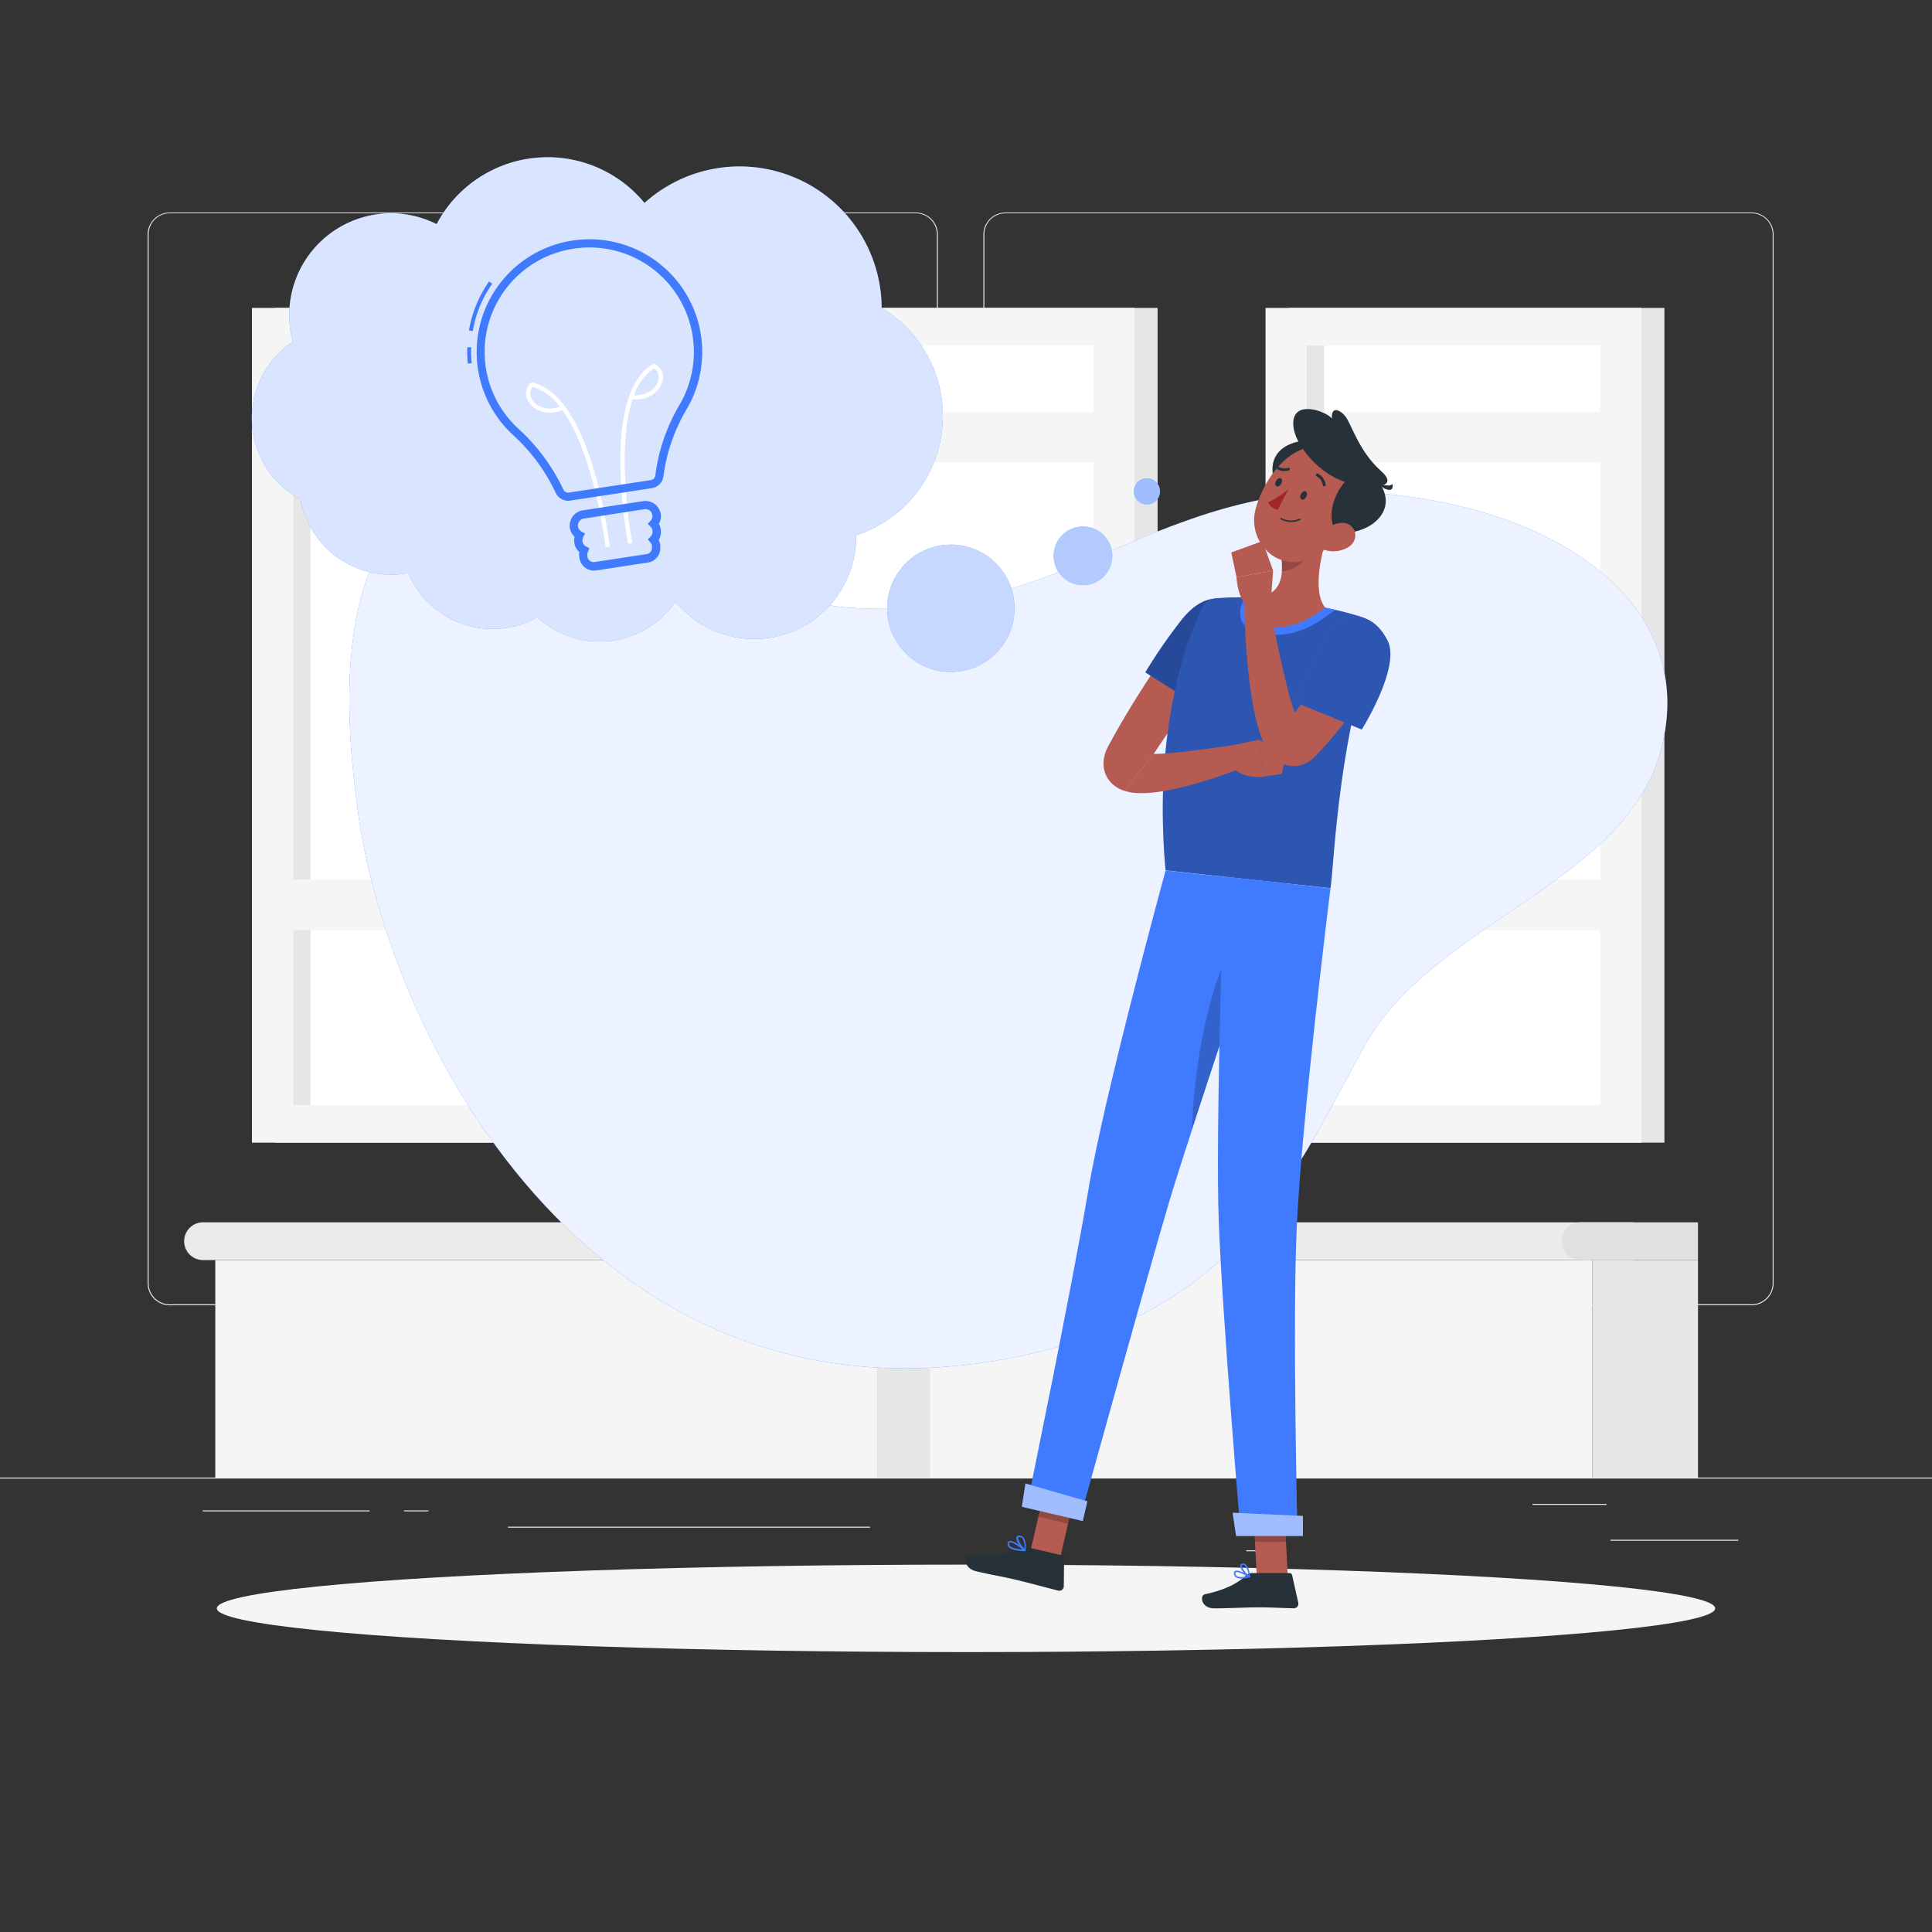 <svg xmlns="http://www.w3.org/2000/svg" viewBox="0 0 500 500"><rect x="0" y="0" width="500" height="500" fill="#333333" stroke="none"/><g id="background-complete"><rect y="382.4" width="500" height="0.25" style="fill:#ebebeb"></rect><rect x="416.78" y="398.49" width="33.12" height="0.25" style="fill:#ebebeb"></rect><rect x="322.53" y="401.21" width="8.69" height="0.25" style="fill:#ebebeb"></rect><rect x="396.59" y="389.21" width="19.19" height="0.25" style="fill:#ebebeb"></rect><rect x="52.46" y="390.89" width="43.19" height="0.25" style="fill:#ebebeb"></rect><rect x="104.56" y="390.89" width="6.33" height="0.25" style="fill:#ebebeb"></rect><rect x="131.47" y="395.11" width="93.68" height="0.25" style="fill:#ebebeb"></rect><path d="M237,337.8H43.91a5.71,5.71,0,0,1-5.7-5.71V60.66A5.71,5.71,0,0,1,43.91,55H237a5.71,5.71,0,0,1,5.71,5.71V332.09A5.71,5.71,0,0,1,237,337.8ZM43.91,55.2a5.46,5.46,0,0,0-5.45,5.46V332.09a5.46,5.46,0,0,0,5.45,5.46H237a5.47,5.47,0,0,0,5.46-5.46V60.66A5.47,5.47,0,0,0,237,55.2Z" style="fill:#ebebeb"></path><path d="M453.31,337.8H260.21a5.72,5.72,0,0,1-5.71-5.71V60.66A5.72,5.72,0,0,1,260.21,55h193.1A5.71,5.71,0,0,1,459,60.66V332.09A5.71,5.71,0,0,1,453.31,337.8ZM260.21,55.2a5.47,5.47,0,0,0-5.46,5.46V332.09a5.47,5.47,0,0,0,5.46,5.46h193.1a5.47,5.47,0,0,0,5.46-5.46V60.66a5.47,5.47,0,0,0-5.46-5.46Z" style="fill:#ebebeb"></path><rect x="202.3" y="79.69" width="97.29" height="216.03" transform="translate(501.89 375.41) rotate(180)" style="fill:#e6e6e6"></rect><rect x="196.36" y="79.69" width="97.29" height="216.03" transform="translate(490.01 375.41) rotate(180)" style="fill:#f5f5f5"></rect><rect x="146.71" y="149.73" width="196.58" height="75.95" transform="translate(432.71 -57.3) rotate(90)" style="fill:#fff"></rect><rect x="110.99" y="185.46" width="196.58" height="4.49" transform="translate(396.98 -21.57) rotate(90)" style="fill:#e6e6e6"></rect><rect x="200.77" y="227.62" width="88.46" height="13.06" transform="translate(490 468.3) rotate(180)" style="fill:#f5f5f5"></rect><rect x="200.77" y="106.56" width="88.46" height="13.06" transform="translate(490 226.19) rotate(180)" style="fill:#f5f5f5"></rect><rect x="71.14" y="79.69" width="97.29" height="216.03" transform="translate(239.56 375.41) rotate(180)" style="fill:#e6e6e6"></rect><rect x="65.19" y="79.69" width="97.29" height="216.03" transform="translate(227.68 375.41) rotate(180)" style="fill:#f5f5f5"></rect><rect x="15.55" y="149.73" width="196.58" height="75.95" transform="translate(301.54 73.87) rotate(90)" style="fill:#fff"></rect><rect x="-20.18" y="185.46" width="196.58" height="4.49" transform="translate(265.82 109.6) rotate(90)" style="fill:#e6e6e6"></rect><rect x="69.61" y="227.62" width="88.46" height="13.06" transform="translate(227.68 468.3) rotate(180)" style="fill:#f5f5f5"></rect><rect x="69.61" y="106.56" width="88.46" height="13.06" transform="translate(227.68 226.19) rotate(180)" style="fill:#f5f5f5"></rect><rect x="333.47" y="79.69" width="97.29" height="216.03" transform="translate(764.22 375.41) rotate(180)" style="fill:#e6e6e6"></rect><rect x="327.52" y="79.69" width="97.29" height="216.03" transform="translate(752.33 375.41) rotate(180)" style="fill:#f5f5f5"></rect><rect x="277.88" y="149.73" width="196.58" height="75.95" transform="translate(563.87 -188.46) rotate(90)" style="fill:#fff"></rect><rect x="242.15" y="185.46" width="196.58" height="4.49" transform="translate(528.15 -152.73) rotate(90)" style="fill:#e6e6e6"></rect><rect x="331.94" y="227.62" width="88.46" height="13.06" transform="translate(752.33 468.3) rotate(180)" style="fill:#f5f5f5"></rect><rect x="331.94" y="106.56" width="88.46" height="13.06" transform="translate(752.33 226.19) rotate(180)" style="fill:#f5f5f5"></rect><rect x="55.72" y="326.11" width="171.46" height="56.29" style="fill:#f5f5f5"></rect><rect x="227.18" y="326.11" width="27.33" height="56.29" transform="translate(481.68 708.51) rotate(180)" style="fill:#e6e6e6"></rect><path d="M237.83,326.11H52.55a4.89,4.89,0,0,1-4.89-4.89h0a4.89,4.89,0,0,1,4.89-4.89H237.83Z" style="fill:#ebebeb"></path><path d="M224.16,326.11H254.5v-9.78H224.16a4.89,4.89,0,0,0-4.89,4.89h0A4.89,4.89,0,0,0,224.16,326.11Z" style="fill:#e0e0e0"></path><rect x="240.65" y="326.11" width="171.46" height="56.29" style="fill:#f5f5f5"></rect><rect x="412.11" y="326.11" width="27.33" height="56.29" transform="translate(851.55 708.51) rotate(180)" style="fill:#e6e6e6"></rect><path d="M422.76,326.11H237.48a4.89,4.89,0,0,1-4.89-4.89h0a4.89,4.89,0,0,1,4.89-4.89H422.76Z" style="fill:#ebebeb"></path><path d="M409.1,326.11h30.34v-9.78H409.1a4.89,4.89,0,0,0-4.89,4.89h0A4.89,4.89,0,0,0,409.1,326.11Z" style="fill:#e0e0e0"></path></g><g id="background-simple"><path d="M219.34,157.23c56.43,4.21,80.72-33.9,136.64-29.61,49.91,3.82,84.62,30.89,73.42,68-9.93,33-59,43.87-76.15,74.86-18.16,32.85-32.13,68.21-88,80.23-109.72,23.62-164.39-80.45-172.6-140.5-3.14-23-8.82-78.18,30.05-85.79C161.8,116.8,184.73,154.65,219.34,157.23Z" style="fill:#407BFF"></path><path d="M219.34,157.23c56.43,4.21,80.72-33.9,136.64-29.61,49.91,3.82,84.62,30.89,73.42,68-9.93,33-59,43.87-76.15,74.86-18.16,32.85-32.13,68.21-88,80.23-109.72,23.62-164.39-80.45-172.6-140.5-3.14-23-8.82-78.18,30.05-85.79C161.8,116.8,184.73,154.65,219.34,157.23Z" style="fill:#fff;opacity:0.9"></path></g><g id="Shadow"><ellipse id="path" cx="250" cy="416.24" rx="193.89" ry="11.32" style="fill:#f5f5f5"></ellipse></g><g id="Character"><polygon points="274.35 403.27 266.67 401.46 270.92 383.02 278.59 384.83 274.35 403.27" style="fill:#b55b52"></polygon><polygon points="333.27 408.04 325.25 408.04 324.3 389.45 332.33 389.45 333.27 408.04" style="fill:#b55b52"></polygon><path d="M323.93,407.11h9.79a.7.7,0,0,1,.68.55L336,414.8a1.18,1.18,0,0,1-1.18,1.42c-3.14-.05-5.44-.24-9.41-.24-2.44,0-7.8.26-11.17.26s-3.81-3.33-2.43-3.64c6.18-1.35,8.85-3.21,10.83-5A2,2,0,0,1,323.93,407.11Z" style="fill:#263238"></path><path d="M266.31,400.52l8.54,2a.71.71,0,0,1,.54.69l-.08,7.31a1.17,1.17,0,0,1-1.45,1.13c-3.07-.77-7.48-2-11.35-2.9-4.52-1.05-4.61-.88-9.92-2.12-3.21-.75-3.34-4.2-1.93-4.18,6.43.09,7.58.27,13.63-1.75A3.67,3.67,0,0,1,266.31,400.52Z" style="fill:#263238"></path><path d="M307.65,160.72c-3.64,4.91-7.07,9.85-10.39,14.94-1.66,2.55-3.3,5.11-4.87,7.72s-3.15,5.25-4.63,8l-.56,1-.28.51-.43.86a10.11,10.11,0,0,0-.78,2.45,7.61,7.61,0,0,0,.31,3.91,7.19,7.19,0,0,0,2.54,3.33,8.5,8.5,0,0,0,2.48,1.24l7.53-9.55c2.8-4.24,5.73-8.47,8.7-12.69l10.23-14.57Z" style="fill:#b65b52"></path><polygon points="270.92 383.02 268.73 392.53 276.41 394.34 278.6 384.84 270.92 383.02" style="opacity:0.2"></polygon><path d="M322.72,162.46c2.18,7.36-10.71,21.47-10.71,21.47L296.41,174a135.66,135.66,0,0,1,9.24-13.39C312.24,152.05,320.08,153.55,322.72,162.46Z" style="fill:#407BFF"></path><path d="M322.72,162.46c2.18,7.36-10.71,21.47-10.71,21.47L296.41,174a135.66,135.66,0,0,1,9.24-13.39C312.24,152.05,320.08,153.55,322.72,162.46Z" style="opacity:0.4"></path><polygon points="332.33 389.46 324.3 389.46 324.79 399.04 332.82 399.04 332.33 389.46" style="opacity:0.2"></polygon><path d="M355.5,165.26c-9.41,28.61-10.22,58.36-11.17,64.58-6.26-.66-29.83-3.2-42.68-4.59-3.4-37.9,6.14-61.09,9.55-68a4.33,4.33,0,0,1,3.54-2.41c1.11-.09,2.55-.18,4.17-.23,1.18,0,2.45-.06,3.77,0,.73,0,1.47,0,2.22.08A158.28,158.28,0,0,1,343,157.28c1.13.22,2.28.47,3.38.73s2,.51,3,.77c1.19.33,2.32.66,3.31,1A4.34,4.34,0,0,1,355.5,165.26Z" style="fill:#407BFF"></path><path d="M355.5,165.26c-9.41,28.61-10.22,58.36-11.17,64.58-6.26-.66-29.83-3.2-42.68-4.59-3.4-37.9,6.14-61.09,9.55-68a4.33,4.33,0,0,1,3.54-2.41c1.11-.09,2.55-.18,4.17-.23,1.18,0,2.45-.06,3.77,0,.73,0,1.47,0,2.22.08A158.28,158.28,0,0,1,343,157.28c1.13.22,2.28.47,3.38.73s2,.51,3,.77c1.19.33,2.32.66,3.31,1A4.34,4.34,0,0,1,355.5,165.26Z" style="opacity:0.3"></path><path d="M322.37,154.59h.31c.73,0,1.47,0,2.22.07A160.54,160.54,0,0,1,343,157.28c.87.17,1.74.36,2.6.56l-1.41,1c-4.16,3.09-9,5.88-15.74,5.41l-.87-.07c-3.45-.38-5.59-1.66-6.37-3.83A6.49,6.49,0,0,1,322.37,154.59Z" style="fill:#407BFF"></path><path d="M344.12,136.68c-2,5.65-4.67,16.13-1.16,20.6-3.62,2.68-8.27,5.71-15.21,4.95s-5-5.33-2.85-7.57c6.7-.61,7.23-5.44,6.76-10.12Z" style="fill:#b55b52"></path><path d="M339,139.89l-7.38,4.64a18.22,18.22,0,0,1,.09,3.29c2.53,0,6.33-2.22,7-4.78A9,9,0,0,0,339,139.89Z" style="opacity:0.2"></path><path d="M331.33,128.11l2.95.4c3.78-.09,10.75-7.7,8.25-14.28C334.08,112.77,325.23,116.94,331.33,128.11Z" style="fill:#263238"></path><path d="M349.76,132.23c-4.13,6.8-6.21,11-11.66,12.74-8.21,2.61-15.2-5.18-13.18-13.09,1.82-7.11,8.28-17,16.64-16.22A10.86,10.86,0,0,1,349.76,132.23Z" style="fill:#b55b52"></path><path d="M354.56,122.22l-3,.07c-3.71.7-9.38,9.32-5.85,15.42C354.17,139.16,364.5,131.28,354.56,122.22Z" style="fill:#263238"></path><path d="M349.42,125.07c-7.66-1.62-15.1-10.42-14.72-15.87.4-5.76,8.49-2.72,10-.9-.24-3.18,2-2.43,3.53-.48s3.44,9,9.21,14.1C361.3,125.33,358.19,126.93,349.42,125.07Z" style="fill:#263238"></path><path d="M356.39,125s3.19,1.28,3.94.25C360.92,127.46,358.61,127.19,356.39,125Z" style="fill:#263238"></path><path d="M348.86,141.65a7.54,7.54,0,0,1-5.74.76c-2.56-.7-2.47-3.32-.62-5,1.66-1.54,5-3,7-1.4S351,140.41,348.86,141.65Z" style="fill:#b55b52"></path><path d="M302.59,311c5.09-17.1,27.12-82.71,27.12-82.71l-28.06-3s-16,58.6-20,82.76c-4.23,25.12-15.61,80.3-15.61,80.3l13.72,3.78S297.49,328.08,302.59,311Z" style="fill:#407BFF"></path><path d="M319.25,244.51c-6.93,10.78-10.5,34.46-10.74,47.75,4.55-14,10.46-31.81,14.87-45.07A34.1,34.1,0,0,0,319.25,244.51Z" style="opacity:0.2"></path><path d="M316.79,226.88s-2.29,65.91-1.37,89.41c1,25.74,5.68,80.9,5.68,80.9h14.7s-1.37-54.95-.18-80c1.36-28.57,8.71-87.31,8.71-87.31Z" style="fill:#407BFF"></path><polygon points="319.89 397.5 337.2 397.5 337.2 392.33 319.01 391.5 319.89 397.5" style="fill:#407BFF"></polygon><polygon points="319.89 397.5 337.2 397.5 337.2 392.33 319.01 391.5 319.89 397.5" style="fill:#fff;opacity:0.5"></polygon><polygon points="264.45 389.95 280.22 393.64 281.41 388.54 265.39 383.93 264.45 389.95" style="fill:#407BFF"></polygon><polygon points="264.45 389.95 280.22 393.64 281.41 388.54 265.39 383.93 264.45 389.95" style="fill:#fff;opacity:0.5"></polygon><path d="M338.06,128.57c-.3.58-.85.88-1.23.68s-.43-.82-.13-1.39.85-.88,1.23-.68S338.36,128,338.06,128.57Z" style="fill:#263238"></path><path d="M331.58,125.16c-.3.58-.85.88-1.22.68s-.44-.82-.13-1.39.85-.88,1.22-.68S331.88,124.59,331.58,125.16Z" style="fill:#263238"></path><path d="M333.49,126.53a23.08,23.08,0,0,1-5.32,3.46,3.73,3.73,0,0,0,2.47,1.95Z" style="fill:#a02724"></path><path d="M332.25,134.75a5.38,5.38,0,0,0,4.22-.17.19.19,0,1,0-.18-.34,5.15,5.15,0,0,1-4.64-.17.19.19,0,0,0-.25.08.17.17,0,0,0,.08.25A5.77,5.77,0,0,0,332.25,134.75Z" style="fill:#263238"></path><path d="M342.57,125.85a.44.44,0,0,0,.2,0,.39.39,0,0,0,.31-.44,3.78,3.78,0,0,0-2-2.83.38.38,0,0,0-.5.2.39.39,0,0,0,.19.5h0a3,3,0,0,1,1.57,2.26A.36.36,0,0,0,342.57,125.85Z" style="fill:#263238"></path><path d="M333.71,121.14a.36.36,0,0,0-.35-.07,3,3,0,0,1-2.71-.45.39.39,0,0,0-.54,0,.38.38,0,0,0,0,.53,3.78,3.78,0,0,0,3.42.6.38.38,0,0,0,.26-.47A.35.35,0,0,0,333.71,121.14Z" style="fill:#263238"></path><path d="M321.28,408.52a9.76,9.76,0,0,0,2.1-.29.19.19,0,0,0,.14-.16.18.18,0,0,0-.08-.19c-.3-.18-2.89-1.77-3.77-1.32a.62.62,0,0,0-.33.54,1.17,1.17,0,0,0,.39,1A2.49,2.49,0,0,0,321.28,408.52Zm1.55-.56c-1.36.27-2.41.22-2.85-.15a.76.76,0,0,1-.26-.68.25.25,0,0,1,.12-.23C320.3,406.66,321.78,407.35,322.83,408Z" style="fill:#407BFF"></path><path d="M323.34,408.23a.19.19,0,0,0,.1,0,.2.2,0,0,0,.09-.17c0-.1-.2-2.42-1.14-3.18a1,1,0,0,0-.81-.24h0a.61.61,0,0,0-.6.49c-.17.9,1.43,2.66,2.27,3.11ZM321.72,405a.62.62,0,0,1,.43.17,4.49,4.49,0,0,1,1,2.51c-.83-.63-1.85-2-1.75-2.48,0-.05,0-.17.28-.2h.09Z" style="fill:#407BFF"></path><path d="M265.29,401.42a.2.2,0,0,0,.16-.12.19.19,0,0,0-.06-.21c-.31-.27-3.08-2.6-4.15-2.29a.59.59,0,0,0-.42.42h0a1.05,1.05,0,0,0,.13,1c.68,1,3,1.18,4.31,1.22Zm-3.87-2.27c.63-.06,2.19,1,3.29,1.86-1.8-.11-3.06-.49-3.45-1a.68.68,0,0,1-.08-.64.22.22,0,0,1,.16-.17Z" style="fill:#407BFF"></path><path d="M265.29,401.42h0a.22.22,0,0,0,.12-.15c0-.09.29-2.25-.51-3.3a1.4,1.4,0,0,0-1-.55h0c-.52-.07-.72.15-.81.35-.35.85,1.13,3,2,3.62A.18.18,0,0,0,265.29,401.42Zm-1.54-3.64h.2a1,1,0,0,1,.7.41,4.49,4.49,0,0,1,.46,2.66c-.82-.81-1.78-2.43-1.57-2.94C263.55,397.87,263.58,397.79,263.75,397.78Zm.22-.19Z" style="fill:#407BFF"></path><path d="M357.77,172.07c-.79,1.5-1.54,2.76-2.36,4.09s-1.6,2.61-2.47,3.87c-1.7,2.54-3.51,5-5.39,7.43s-3.86,4.76-6,7l-.81.89a10.23,10.23,0,0,1-1.95,1.7,8,8,0,0,1-1.68.82,6.86,6.86,0,0,1-2.29.4,7.2,7.2,0,0,1-4.1-1.27,8.57,8.57,0,0,1-1.95-1.85,11.59,11.59,0,0,1-1.05-1.57,20.25,20.25,0,0,1-1.24-2.71,52.89,52.89,0,0,1-2.37-9.45c-.53-3-.9-6.05-1.19-9.06-.59-6-.87-11.95-.87-18l6-.52c1.08,5.72,2.22,11.5,3.46,17.14.63,2.83,1.29,5.63,2,8.35a51.15,51.15,0,0,0,2.57,7.52,8.43,8.43,0,0,0,.71,1.26c.1.14.19.24.22.24s0-.09-.35-.34a3.68,3.68,0,0,0-2-.6,3.63,3.63,0,0,0-1.9.52c-.29.18-.33.25-.33.21l.61-.8c1.68-2.27,3.35-4.57,4.93-6.93s3.16-4.72,4.69-7.11l2.27-3.6,2.15-3.54Z" style="fill:#b65b52"></path><path d="M291,204.68a13.62,13.62,0,0,0,3.51.57,28.87,28.87,0,0,0,5.34-.32c1.65-.24,3.22-.55,4.77-.89a113.07,113.07,0,0,0,17.66-5.71l-1.3-5.76c-2.9.44-6.25.9-9.16,1.29s-5.81.79-8.65,1c-1.42.13-2.82.23-4.17.25h-.47" style="fill:#b65b52"></path><path d="M319.28,192.82l6.43-1.36L327.1,201s-7.14,1.1-9.32-4.32Z" style="fill:#b55b52"></path><polygon points="332.96 194.42 331.73 200.27 327.1 200.98 325.71 191.46 332.96 194.42" style="fill:#b55b52"></polygon><path d="M359.11,165.79c3.46,6.85-6.69,23-6.69,23l-17.13-7A136.09,136.09,0,0,1,342,167C346.93,157.43,354.91,157.5,359.11,165.79Z" style="fill:#407BFF"></path><path d="M359.11,165.79c3.46,6.85-6.69,23-6.69,23l-17.13-7A136.09,136.09,0,0,1,342,167C346.93,157.43,354.91,157.5,359.11,165.79Z" style="opacity:0.3"></path><path d="M328.88,155.8l.6-8.13L320,149.38s.35,7.46,4.28,8.05Z" style="fill:#b55b52"></path><polygon points="326.71 140.03 318.65 142.98 320.01 149.38 329.48 147.67 326.71 140.03" style="fill:#b55b52"></polygon></g><g id="Thoughts"><circle cx="246.08" cy="157.43" r="16.48" style="fill:#407BFF"></circle><circle cx="246.08" cy="157.43" r="16.48" style="fill:#fff;opacity:0.7"></circle><circle cx="280.27" cy="143.85" r="7.59" style="fill:#407BFF"></circle><circle cx="280.27" cy="143.85" r="7.59" style="fill:#fff;opacity:0.6"></circle><path d="M300.21,127.16a3.39,3.39,0,1,1-3.39-3.39A3.39,3.39,0,0,1,300.21,127.16Z" style="fill:#407BFF"></path><path d="M300.21,127.16a3.39,3.39,0,1,1-3.39-3.39A3.39,3.39,0,0,1,300.21,127.16Z" style="fill:#fff;opacity:0.5"></path><path d="M244,107.6a32.46,32.46,0,0,0-15.83-27.89,36.76,36.76,0,0,0-61.37-27.18A32.48,32.48,0,0,0,113,58,26.34,26.34,0,0,0,75.77,88.43a23.79,23.79,0,0,0,2,40.79,23.8,23.8,0,0,0,23.4,19.49,24.15,24.15,0,0,0,4.45-.42,23.79,23.79,0,0,0,33.47,11.46,23.8,23.8,0,0,0,35.72-4.06A26.34,26.34,0,0,0,221.54,139c0-.15,0-.3,0-.46A32.48,32.48,0,0,0,244,107.6Z" style="fill:#407BFF"></path><path d="M244,107.6a32.46,32.46,0,0,0-15.83-27.89,36.76,36.76,0,0,0-61.37-27.18A32.48,32.48,0,0,0,113,58,26.34,26.34,0,0,0,75.77,88.43a23.79,23.79,0,0,0,2,40.79,23.8,23.8,0,0,0,23.4,19.49,24.15,24.15,0,0,0,4.45-.42,23.79,23.79,0,0,0,33.47,11.46,23.8,23.8,0,0,0,35.72-4.06A26.34,26.34,0,0,0,221.54,139c0-.15,0-.3,0-.46A32.48,32.48,0,0,0,244,107.6Z" style="fill:#fff;opacity:0.8"></path><path d="M157.78,141.46l-1.07.12c0-.3-2.82-23.85-11.16-35.45-4.16,1.57-7.36.09-8.71-2.12a3.7,3.7,0,0,1,.51-4.89l.21-.18.26.06C153.18,102.55,157.6,139.87,157.78,141.46Zm-19.92-41.34a2.68,2.68,0,0,0-.1,3.33c1.09,1.77,3.68,3,7.11,1.78A13.62,13.62,0,0,0,137.86,100.12Z" style="fill:#fff"></path><path d="M162.57,140.73c-.3-1.57-7.22-38.51,6.38-46.48l.24-.14.25.11a3.7,3.7,0,0,1,1.95,4.51c-.64,2.52-3.25,4.89-7.68,4.62-4.51,13.56-.14,36.88-.08,37.17Zm1.52-38.44c3.62.1,5.74-1.8,6.25-3.82a2.66,2.66,0,0,0-1.09-3.14A13.63,13.63,0,0,0,164.09,102.29Z" style="fill:#fff"></path><path d="M122.07,94l-1,.1a33.33,33.33,0,0,1-.13-4.23l1,0A31.27,31.27,0,0,0,122.07,94Z" style="fill:#407BFF"></path><path d="M122.36,85.69l-1-.16a31,31,0,0,1,5.22-12.7l.82.58A29.92,29.92,0,0,0,122.36,85.69Z" style="fill:#407BFF"></path><path d="M168.75,126.33l-21.16,3.23a3.6,3.6,0,0,1-3.77-2,47.25,47.25,0,0,0-11.07-15,29.19,29.19,0,0,1,15-50.24h0a29.17,29.17,0,0,1,33.65,24.38,29.2,29.2,0,0,1-3.7,19.22,45.42,45.42,0,0,0-6,17.36A3.58,3.58,0,0,1,168.75,126.33ZM148.09,64.42A27,27,0,0,0,134.21,111a49.73,49.73,0,0,1,11.57,15.67,1.4,1.4,0,0,0,1.48.81l21.16-3.23A1.43,1.43,0,0,0,169.6,123a47.68,47.68,0,0,1,6.23-18.18A27.06,27.06,0,0,0,179.26,87a27,27,0,0,0-31.17-22.58Z" style="fill:#407BFF"></path><path d="M167.75,145.57l-13.47,2.06a3.79,3.79,0,0,1-4.31-3.17l-.05-.36a3.69,3.69,0,0,1,0-1.24,3.93,3.93,0,0,1-1.28-2.33l0-.16a4,4,0,0,1,.06-1.47,3.91,3.91,0,0,1-1.22-2.3,4,4,0,0,1,3.31-4.52l15.69-2.39A4,4,0,0,1,171,133a3.89,3.89,0,0,1-.48,2.57A3.94,3.94,0,0,1,171,137l0,.16a3.9,3.9,0,0,1-.53,2.61,4.09,4.09,0,0,1,.39,1.18l0,.36A3.78,3.78,0,0,1,167.75,145.57ZM151.1,134.21a1.81,1.81,0,0,0-1.51,2.06,1.78,1.78,0,0,0,.91,1.3l.9.51-.47.92a1.73,1.73,0,0,0-.18,1l0,.16a1.73,1.73,0,0,0,.91,1.27l.91.47-.43.93a1.58,1.58,0,0,0-.12.91l0,.35a1.63,1.63,0,0,0,1.86,1.36l13.47-2.05a1.64,1.64,0,0,0,1.36-1.86l0-.35a1.65,1.65,0,0,0-.4-.83l-.68-.76.73-.72a1.74,1.74,0,0,0,.49-1.48l0-.16a1.74,1.74,0,0,0-.48-.94l-.73-.74.71-.76a1.77,1.77,0,0,0,.48-1.51,1.8,1.8,0,0,0-2.05-1.51Z" style="fill:#407BFF"></path></g></svg>